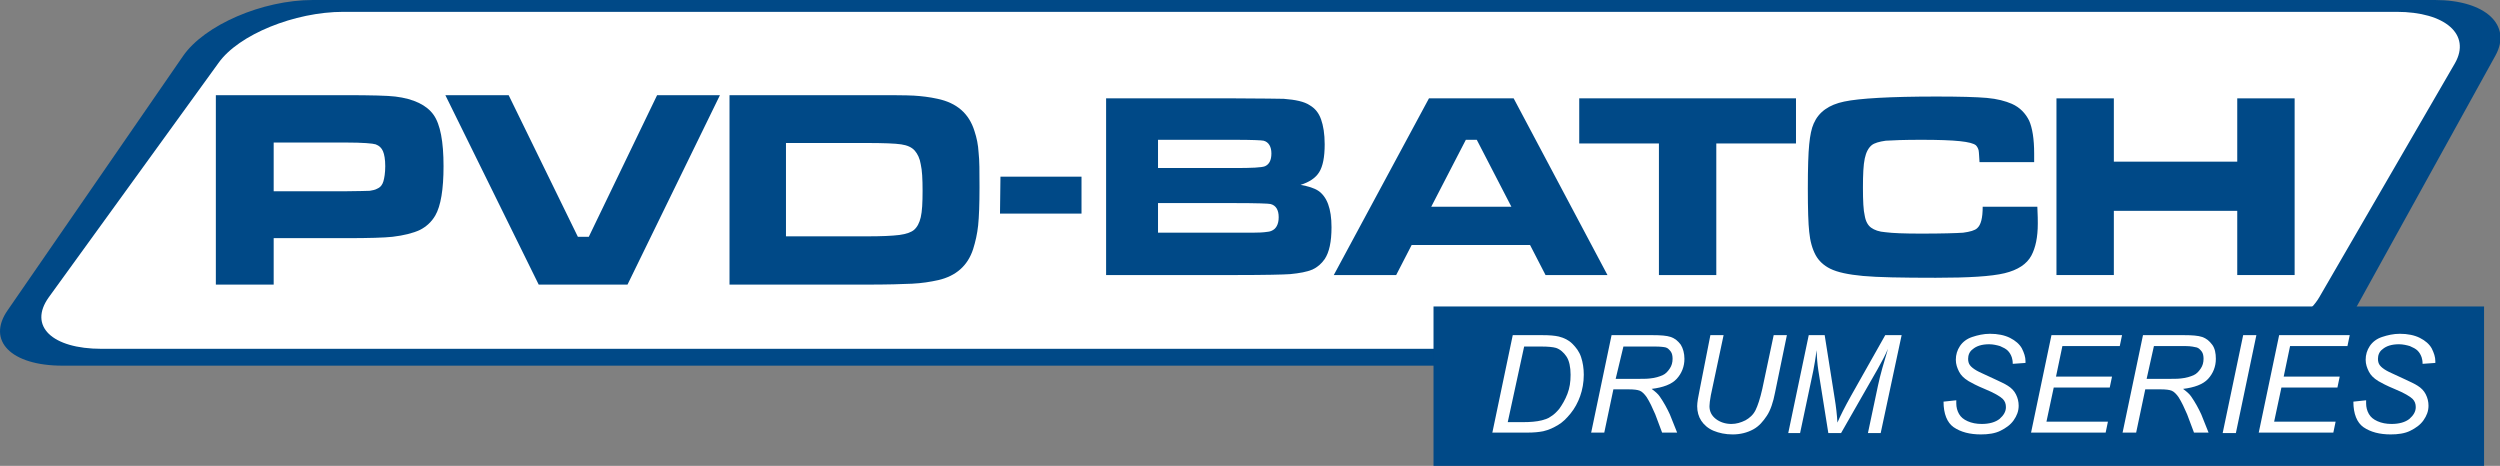 <?xml version="1.0" encoding="utf-8"?>
<!-- Generator: Adobe Illustrator 25.2.1, SVG Export Plug-In . SVG Version: 6.00 Build 0)  -->
<svg version="1.1" id="Layer_1" xmlns="http://www.w3.org/2000/svg" xmlns:xlink="http://www.w3.org/1999/xlink" x="0px" y="0px"
	 viewBox="0 0 549 102.3" enable-background="new 0 0 549 102.3" xml:space="preserve">
<rect x="0" y="0" width="549" height="102.3" fill="#808080" stroke="none"/>
<g>
	<path fill="#004987" d="M517.1,68.1c-3.7,6.7-15.9,12.2-27.2,12.2H13.7c-11.3,0-16.7-5.5-12-12.2l38.5-55.8C44.9,5.5,57.6,0,68.7,0
		h466c11.1,0,17,5.5,13.3,12.2L517.1,68.1z"/>
</g>
<g>
	<path fill="#FFFFFF" d="M509.3,65.3c-3.6,6.2-15.4,11.3-26.3,11.3H22.3c-10.9,0-16.1-5-11.6-11.3l37.3-51.5
		C52.4,7.6,64.7,2.6,75.4,2.6h450.9c10.7,0,16.4,5,12.8,11.3L509.3,65.3z"/>
</g>
<g>
	<path fill="#004987" d="M219.7,38.8h17.8v8.1h-17.9L219.7,38.8z"/>
	<path fill="#004987" d="M242.9,60.4V21.6h28.3c6,0,9.6,0.1,10.7,0.1c2.6,0.2,4.5,0.6,5.7,1.4c1.2,0.7,2,1.7,2.5,3.1
		s0.8,3.2,0.8,5.5c0,2.8-0.4,4.8-1.2,6.1c-0.8,1.3-2.2,2.2-4.1,2.8c1.7,0.3,3,0.7,3.9,1.3c1.9,1.3,2.9,3.9,2.9,8
		c0,3.2-0.5,5.5-1.5,7c-0.7,1-1.6,1.8-2.7,2.3c-1.2,0.5-2.8,0.8-4.9,1c-1.4,0.1-5.4,0.2-12,0.2H242.9z M254.3,36.9h16.9
		c3.7,0,5.9-0.1,6.6-0.4c0.9-0.4,1.4-1.3,1.4-2.8c0-1.5-0.6-2.5-1.7-2.8c-0.4-0.1-2.6-0.2-6.3-0.2h-16.9V36.9z M254.3,51.1h17
		c3.5,0,5.6,0,6.3-0.1s1.2-0.1,1.6-0.3c1-0.4,1.6-1.4,1.6-3c0-1.6-0.6-2.6-1.8-2.9c-0.4-0.1-3-0.2-7.7-0.2h-17V51.1z"/>
	<path fill="#004987" d="M339.4,60.4l-3.4-6.6h-26l-3.4,6.6h-13.7l20.9-38.8h18.6l20.6,38.8H339.4z M331.9,45.4l-7.6-14.7h-2.4
		l-7.6,14.7H331.9z"/>
	<path fill="#004987" d="M346.8,21.6h47.6v9.9h-17.5v28.9h-12.6V31.5h-17.5V21.6z"/>
	<path fill="#004987" d="M435.4,45.4h12c0.1,1.9,0.1,3.1,0.1,3.7c0,3-0.5,5.3-1.4,7c-1,1.9-3,3.2-5.9,3.9c-2.9,0.7-7.9,1-15.1,1
		c-7.5,0-12.8-0.1-16-0.4c-3.2-0.3-5.6-0.8-7.2-1.6c-1.4-0.7-2.5-1.7-3.2-3s-1.2-3-1.4-5.1c-0.2-1.8-0.3-4.9-0.3-9.5
		c0-4.5,0.1-7.7,0.3-9.7s0.5-3.5,1-4.6c1.1-2.5,3.3-4.1,6.7-4.8c3.3-0.7,10.1-1.1,20.2-1.1c5.1,0,8.8,0.1,11.1,0.3s4.1,0.7,5.5,1.3
		c1.8,0.8,3,2.1,3.8,3.7c0.7,1.6,1.1,4,1.1,7.2c0,0.2,0,0.8,0,1.9h-12c-0.1-1.3-0.1-2.1-0.2-2.6c-0.1-0.4-0.3-0.8-0.6-1.1
		c-0.5-0.4-1.6-0.7-3.5-0.9s-4.7-0.3-8.5-0.3c-3.7,0-6.3,0.1-7.8,0.2c-1.4,0.2-2.5,0.5-3.1,1c-0.7,0.6-1.2,1.5-1.5,2.9
		s-0.4,3.5-0.4,6.4s0.1,5,0.4,6.2c0.2,1.2,0.7,2.1,1.4,2.6c0.7,0.5,1.7,0.9,3.2,1c1.5,0.2,4.1,0.3,7.8,0.3c4.6,0,7.7-0.1,9.2-0.2
		c1.5-0.2,2.6-0.5,3.1-1C435,49.4,435.4,47.9,435.4,45.4z"/>
	<path fill="#004987" d="M451.6,21.6h12.6v13.9h27.1V21.6h12.6v38.8h-12.6V46.3h-27.1v14.1h-12.6V21.6z"/>
	<g>
		<path fill="#004987" d="M47.4,62.5V20.9h28.5c5.6,0,9.3,0.1,10.9,0.3c4.1,0.5,6.9,1.9,8.4,4s2.2,5.9,2.2,11.3
			c0,5.1-0.6,8.7-1.8,10.8c-0.8,1.4-2,2.5-3.4,3.2c-1.5,0.7-3.5,1.2-6,1.5c-1.8,0.2-5.2,0.3-10.1,0.3H60.1v10.2H47.4z M60.1,42h15.8
			c2.9,0,4.6-0.1,5.3-0.1c0.6-0.1,1.2-0.2,1.7-0.5c0.7-0.3,1.1-0.9,1.3-1.6c0.2-0.7,0.4-1.8,0.4-3.3s-0.2-2.6-0.5-3.3
			s-0.8-1.2-1.6-1.5c-0.6-0.2-2.8-0.4-6.6-0.4H60.1V42z"/>
		<path fill="#004987" d="M97.8,20.9h13.9l15.2,31.1h2.4l15-31.1h13.8l-20.3,41.6h-19.5L97.8,20.9z"/>
		<path fill="#004987" d="M160.2,62.5V20.9h30c5.3,0,8.8,0,10.5,0.1c1.6,0.1,3.4,0.3,5.2,0.7c4.2,0.9,6.9,3.2,8.1,7.1
			c0.5,1.5,0.8,3,0.9,4.7c0.2,1.7,0.2,4.2,0.2,7.6c0,3.7-0.1,6.5-0.3,8.4c-0.2,1.9-0.6,3.6-1.1,5.2c-1.2,3.7-3.8,5.9-7.6,6.8
			c-1.8,0.4-3.7,0.7-5.8,0.8s-5.4,0.2-10.1,0.2H160.2z M172.7,51.9h17.6c3.3,0,5.6-0.1,7.2-0.3c1.5-0.2,2.6-0.6,3.2-1.1
			c0.7-0.6,1.2-1.5,1.5-2.8c0.3-1.3,0.4-3.2,0.4-5.8c0-2.6-0.1-4.5-0.4-5.8c-0.2-1.3-0.7-2.3-1.3-3c-0.7-0.8-1.7-1.2-3-1.4
			c-1.3-0.2-3.9-0.3-7.8-0.3h-17.5V51.9z"/>
	</g>
</g>
<rect x="314.8" y="67.3" fill="#004987" width="230.7" height="35"/>
<g>
	<path fill="#FFFFFF" d="M327.7,95.1l4.5-21.5h6.5c1.6,0,2.7,0.1,3.6,0.3c1.2,0.3,2.2,0.8,3,1.6s1.5,1.7,1.9,2.9s0.6,2.5,0.6,3.9
		c0,1.7-0.3,3.3-0.8,4.7s-1.2,2.7-2.1,3.8s-1.7,1.9-2.7,2.5s-2,1.1-3.3,1.4c-1,0.2-2.1,0.3-3.5,0.3H327.7z M331.1,92.7h3.4
		c1.5,0,2.9-0.1,4.1-0.4c0.7-0.2,1.4-0.4,1.9-0.8c0.7-0.4,1.3-1,1.9-1.7c0.7-1,1.3-2,1.8-3.3s0.7-2.6,0.7-4.2c0-1.7-0.3-3.1-0.9-4
		s-1.4-1.6-2.3-1.9c-0.7-0.2-1.8-0.3-3.2-0.3h-3.8L331.1,92.7z"/>
	<path fill="#FFFFFF" d="M349.4,95.1l4.5-21.5h9c1.8,0,3.1,0.1,4,0.4c0.9,0.3,1.6,0.9,2.2,1.7c0.5,0.8,0.8,1.9,0.8,3.1
		c0,1.7-0.6,3.2-1.7,4.4s-3,1.9-5.5,2.2c0.8,0.6,1.4,1.1,1.8,1.7c0.9,1.3,1.6,2.6,2.2,3.9l1.6,4H365l-1.5-4
		c-0.6-1.4-1.2-2.7-1.9-3.8c-0.5-0.7-1-1.2-1.5-1.4s-1.3-0.3-2.5-0.3h-3.3l-2,9.5H349.4z M354.8,83.2h4c1.8,0,3,0,3.6-0.1
		c1.1-0.1,2-0.4,2.7-0.7s1.2-0.9,1.6-1.5s0.6-1.3,0.6-2.1c0-0.6-0.1-1.2-0.4-1.6s-0.7-0.8-1.1-0.9s-1.2-0.2-2.3-0.2h-7L354.8,83.2z"
		/>
	<path fill="#FFFFFF" d="M375.6,73.6h2.9l-2.8,13.2c-0.2,1.1-0.3,1.9-0.3,2.4c0,1.2,0.5,2.1,1.4,2.8s2.1,1.1,3.4,1.1
		c1.1,0,2.1-0.3,3.1-0.8c0.9-0.5,1.7-1.2,2.2-2.2s1-2.5,1.5-4.7l2.5-11.8h2.9l-2.6,12.6c-0.4,2.1-1,3.9-1.8,5.1s-1.7,2.3-3,3
		s-2.8,1.1-4.5,1.1c-1.6,0-3-0.3-4.2-0.8c-1.2-0.5-2.1-1.3-2.7-2.2c-0.6-0.9-0.9-2-0.9-3.2c0-0.8,0.2-2,0.6-3.9L375.6,73.6z"/>
	<path fill="#FFFFFF" d="M392.7,95.1l4.5-21.5h3.5l2.2,13.9c0.3,1.8,0.5,3.6,0.6,5.3c0.6-1.4,1.6-3.4,3-5.9l7.5-13.3h3.6L413,95.1
		h-2.8l2.2-10.4c0.5-2.4,1.3-5.1,2.2-8.1c-0.6,1.4-1.4,2.9-2.3,4.5l-8,14h-2.8l-2.2-13.8c-0.2-1.3-0.3-2.7-0.4-4.4
		c-0.2,1.9-0.5,3.4-0.7,4.5l-2.9,13.7H392.7z"/>
	<path fill="#FFFFFF" d="M426.8,88.2l2.8-0.3l0,0.7c0,0.8,0.2,1.6,0.6,2.3s1,1.2,1.9,1.6s1.9,0.6,3.1,0.6c1.7,0,3-0.4,3.9-1.1
		c0.9-0.8,1.4-1.6,1.4-2.6c0-0.7-0.2-1.3-0.7-1.8c-0.5-0.5-1.8-1.3-4-2.2c-1.7-0.7-2.8-1.3-3.5-1.7c-1-0.6-1.7-1.3-2.1-2.1
		s-0.7-1.6-0.7-2.6c0-1.1,0.3-2.1,0.9-3s1.5-1.6,2.7-2s2.5-0.7,3.9-0.7c1.7,0,3.2,0.3,4.4,0.9s2.1,1.4,2.6,2.3
		c0.5,1,0.8,1.9,0.8,2.8c0,0.1,0,0.2,0,0.4l-2.8,0.2c0-0.6-0.1-1.1-0.2-1.4c-0.2-0.6-0.5-1.1-0.9-1.5s-1-0.7-1.7-1
		c-0.7-0.2-1.5-0.4-2.4-0.4c-1.6,0-2.8,0.4-3.6,1.1c-0.7,0.5-1,1.3-1,2.1c0,0.5,0.1,1,0.4,1.4s0.8,0.8,1.5,1.2
		c0.5,0.3,1.7,0.8,3.6,1.7c1.5,0.7,2.6,1.2,3.2,1.6c0.8,0.5,1.4,1.1,1.8,1.9s0.6,1.6,0.6,2.5c0,1.2-0.4,2.2-1.1,3.2
		c-0.7,1-1.7,1.7-2.9,2.3s-2.7,0.8-4.3,0.8c-2.4,0-4.4-0.5-6-1.6C427.6,92.8,426.8,90.9,426.8,88.2z"/>
	<path fill="#FFFFFF" d="M446,95.1l4.5-21.5H466l-0.5,2.4h-12.6l-1.4,6.7h12.3l-0.5,2.4H451l-1.6,7.5h13.5l-0.5,2.4H446z"/>
	<path fill="#FFFFFF" d="M466.1,95.1l4.5-21.5h9c1.8,0,3.1,0.1,4,0.4s1.6,0.9,2.2,1.7s0.8,1.9,0.8,3.1c0,1.7-0.6,3.2-1.7,4.4
		s-3,1.9-5.5,2.2c0.8,0.6,1.4,1.1,1.8,1.7c0.9,1.3,1.6,2.6,2.2,3.9l1.6,4h-3.2l-1.5-4c-0.6-1.4-1.2-2.7-1.9-3.8
		c-0.5-0.7-1-1.2-1.5-1.4s-1.3-0.3-2.5-0.3h-3.3l-2,9.5H466.1z M471.4,83.2h4c1.8,0,3,0,3.6-0.1c1.1-0.1,2-0.4,2.7-0.7
		s1.2-0.9,1.6-1.5s0.6-1.3,0.6-2.1c0-0.6-0.1-1.2-0.4-1.6s-0.7-0.8-1.1-0.9S481.1,76,480,76h-7L471.4,83.2z"/>
	<path fill="#FFFFFF" d="M488.1,95.1l4.5-21.5h2.9l-4.5,21.5H488.1z"/>
	<path fill="#FFFFFF" d="M496,95.1l4.5-21.5H516l-0.5,2.4h-12.6l-1.4,6.7h12.3l-0.5,2.4H501l-1.6,7.5h13.5l-0.5,2.4H496z"/>
	<path fill="#FFFFFF" d="M516.8,88.2l2.8-0.3l0,0.7c0,0.8,0.2,1.6,0.6,2.3s1,1.2,1.9,1.6s1.9,0.6,3.1,0.6c1.7,0,3-0.4,3.9-1.1
		c0.9-0.8,1.4-1.6,1.4-2.6c0-0.7-0.2-1.3-0.7-1.8c-0.5-0.5-1.8-1.3-4-2.2c-1.7-0.7-2.8-1.3-3.5-1.7c-1-0.6-1.7-1.3-2.1-2.1
		s-0.7-1.6-0.7-2.6c0-1.1,0.3-2.1,0.9-3s1.5-1.6,2.7-2s2.5-0.7,3.9-0.7c1.7,0,3.2,0.3,4.4,0.9s2.1,1.4,2.6,2.3
		c0.5,1,0.8,1.9,0.8,2.8c0,0.1,0,0.2,0,0.4l-2.8,0.2c0-0.6-0.1-1.1-0.2-1.4c-0.2-0.6-0.5-1.1-0.9-1.5s-1-0.7-1.7-1
		c-0.7-0.2-1.5-0.4-2.4-0.4c-1.6,0-2.8,0.4-3.6,1.1c-0.7,0.5-1,1.3-1,2.1c0,0.5,0.1,1,0.4,1.4s0.8,0.8,1.5,1.2
		c0.5,0.3,1.7,0.8,3.6,1.7c1.5,0.7,2.6,1.2,3.2,1.6c0.8,0.5,1.4,1.1,1.8,1.9s0.6,1.6,0.6,2.5c0,1.2-0.4,2.2-1.1,3.2
		c-0.7,1-1.7,1.7-2.9,2.3s-2.7,0.8-4.3,0.8c-2.4,0-4.4-0.5-6-1.6C517.6,92.8,516.8,90.9,516.8,88.2z"/>
</g>
</svg>

